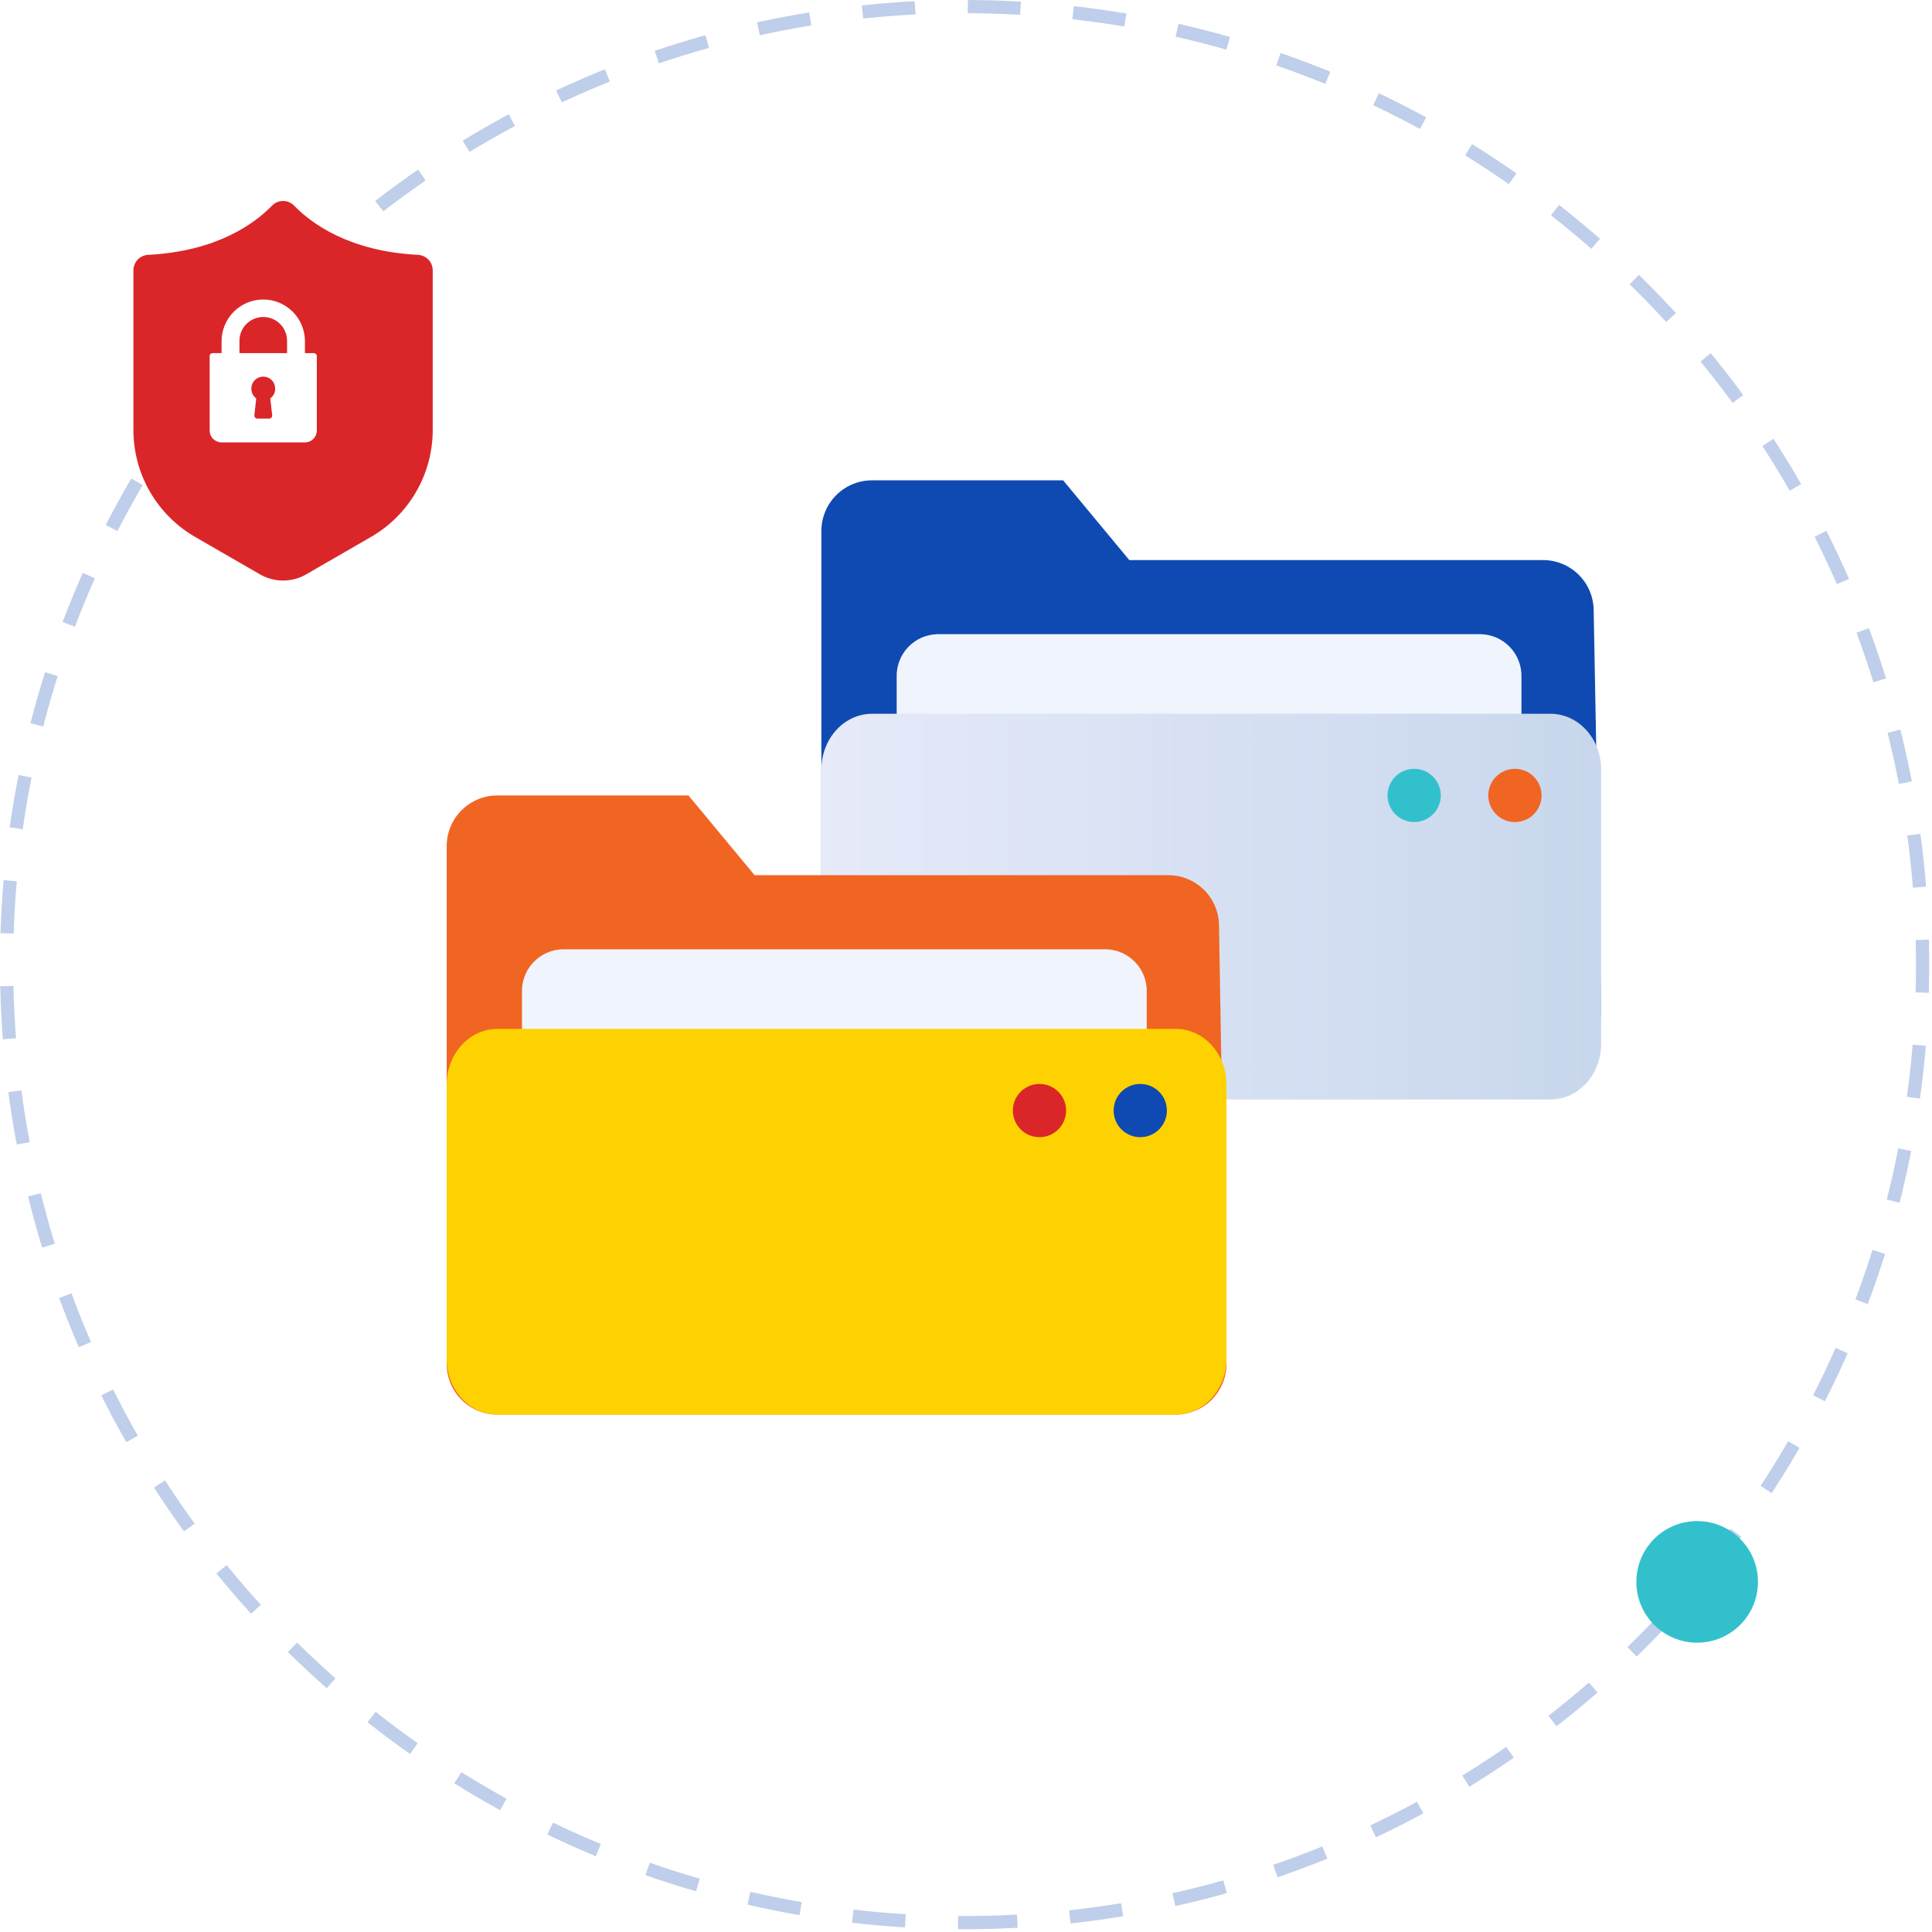 <svg width="293" height="293" viewBox="0 0 293 293" fill="none" xmlns="http://www.w3.org/2000/svg">
<path opacity="0.5" d="M146.287 291.574C226.527 291.574 291.574 226.527 291.574 146.287C291.574 66.047 226.527 1 146.287 1C66.047 1 1 66.047 1 146.287C1 226.527 66.047 291.574 146.287 291.574Z" stroke="#809FD7" stroke-width="2" stroke-miterlimit="10" stroke-dasharray="8 8"/>
<path d="M257.386 249.124C262.479 249.124 266.608 244.995 266.608 239.902C266.608 234.809 262.479 230.68 257.386 230.68C252.293 230.68 248.164 234.809 248.164 239.902C248.164 244.995 252.293 249.124 257.386 249.124Z" fill="#32C1CC"/>
<g filter="url(#filter0_d)">
<path d="M39.436 80.103L49.264 74.429C52.11 72.786 54.473 70.422 56.116 67.576C57.759 64.731 58.624 61.502 58.624 58.216V33.998C58.625 33.397 58.395 32.818 57.982 32.381C57.569 31.944 57.004 31.683 56.404 31.65C45.873 31.114 40.154 26.825 37.604 24.184C37.386 23.96 37.126 23.782 36.838 23.66C36.551 23.539 36.242 23.476 35.929 23.476C35.617 23.476 35.308 23.539 35.02 23.66C34.733 23.782 34.472 23.96 34.255 24.184C31.702 26.825 25.983 31.114 15.455 31.65C14.854 31.682 14.289 31.944 13.876 32.381C13.463 32.818 13.233 33.397 13.234 33.998V58.217C13.234 61.503 14.099 64.732 15.742 67.578C17.385 70.424 19.749 72.787 22.595 74.43L32.423 80.104C33.49 80.72 34.701 81.044 35.933 81.044C37.165 81.044 38.376 80.72 39.443 80.104L39.436 80.103Z" fill="#DA2629"/>
</g>
<g filter="url(#filter1_d)">
<path d="M43.6 49.552H42.244V47.744C42.244 46.068 41.578 44.46 40.393 43.275C39.207 42.089 37.6 41.423 35.923 41.423C34.247 41.423 32.639 42.089 31.454 43.275C30.269 44.46 29.603 46.068 29.603 47.744V49.55H28.248C28.189 49.55 28.13 49.562 28.075 49.584C28.02 49.607 27.971 49.64 27.929 49.682C27.887 49.724 27.854 49.773 27.831 49.828C27.808 49.883 27.797 49.942 27.797 50.001V61.287C27.797 61.766 27.987 62.225 28.326 62.563C28.664 62.902 29.123 63.093 29.602 63.093H42.244C42.723 63.093 43.182 62.902 43.52 62.563C43.858 62.225 44.049 61.766 44.049 61.287V50.003C44.049 49.884 44.002 49.769 43.917 49.685C43.833 49.6 43.719 49.553 43.6 49.552ZM36.992 56.421L37.277 58.982C37.284 59.045 37.277 59.109 37.258 59.169C37.238 59.229 37.206 59.285 37.164 59.332C37.121 59.379 37.07 59.417 37.012 59.443C36.954 59.469 36.891 59.482 36.828 59.482H35.023C34.959 59.482 34.897 59.469 34.839 59.443C34.781 59.417 34.729 59.38 34.687 59.332C34.644 59.285 34.612 59.23 34.593 59.169C34.574 59.109 34.567 59.045 34.574 58.982L34.858 56.421C34.629 56.255 34.442 56.036 34.314 55.784C34.185 55.532 34.119 55.252 34.12 54.969C34.114 54.728 34.157 54.489 34.245 54.265C34.333 54.041 34.465 53.837 34.633 53.665C34.802 53.492 35.003 53.356 35.224 53.262C35.446 53.169 35.685 53.12 35.925 53.12C36.166 53.12 36.404 53.169 36.626 53.262C36.848 53.356 37.049 53.492 37.217 53.665C37.386 53.837 37.518 54.041 37.606 54.265C37.694 54.489 37.736 54.728 37.731 54.969C37.732 55.252 37.665 55.532 37.537 55.784C37.408 56.037 37.221 56.255 36.992 56.421ZM39.537 49.552H32.314V47.744C32.306 47.265 32.393 46.789 32.571 46.343C32.749 45.898 33.014 45.493 33.35 45.151C33.686 44.809 34.087 44.538 34.529 44.353C34.971 44.167 35.446 44.072 35.925 44.072C36.405 44.072 36.879 44.167 37.322 44.353C37.764 44.538 38.164 44.809 38.501 45.151C38.837 45.493 39.102 45.898 39.279 46.343C39.457 46.789 39.545 47.265 39.537 47.744V49.552Z" fill="white"/>
</g>
<path d="M132.25 72.845H161.231L171.263 84.938H234.01C235.019 84.938 236.018 85.137 236.95 85.523C237.882 85.909 238.729 86.475 239.442 87.188C240.155 87.901 240.721 88.748 241.107 89.68C241.493 90.612 241.692 91.611 241.692 92.62L242.824 153.137C242.824 155.174 242.015 157.128 240.574 158.569C239.133 160.01 237.179 160.819 235.142 160.819H132.25C130.212 160.819 128.259 160.01 126.818 158.569C125.377 157.128 124.568 155.174 124.568 153.137V80.527C124.568 79.518 124.767 78.519 125.153 77.587C125.539 76.655 126.105 75.808 126.818 75.095C127.531 74.382 128.378 73.816 129.31 73.43C130.242 73.044 131.241 72.845 132.25 72.845Z" fill="#0F4AB2"/>
<path d="M142.142 96.177H224.582C226.256 96.22 227.845 96.926 228.999 98.14C230.154 99.354 230.779 100.976 230.738 102.651V134.493C230.779 136.168 230.154 137.79 228.999 139.004C227.845 140.218 226.256 140.924 224.582 140.967H142.142C140.467 140.924 138.878 140.218 137.724 139.004C136.57 137.79 135.945 136.168 135.986 134.493V102.651C135.945 100.976 136.57 99.354 137.724 98.14C138.878 96.926 140.467 96.22 142.142 96.177Z" fill="#F0F4FC"/>
<path d="M132.25 108.249H235.142C239.386 108.249 242.824 112.035 242.824 116.704V158.289C242.824 162.958 239.385 166.744 235.142 166.744H132.25C128.007 166.744 124.568 162.958 124.568 158.289V116.706C124.568 112.037 128.007 108.249 132.25 108.249Z" fill="url(#paint0_linear)"/>
<path d="M214.468 124.672C216.698 124.672 218.506 122.864 218.506 120.634C218.506 118.404 216.698 116.596 214.468 116.596C212.238 116.596 210.43 118.404 210.43 120.634C210.43 122.864 212.238 124.672 214.468 124.672Z" fill="#32C1CC"/>
<path d="M229.75 124.672C231.98 124.672 233.788 122.864 233.788 120.634C233.788 118.404 231.98 116.596 229.75 116.596C227.52 116.596 225.712 118.404 225.712 120.634C225.712 122.864 227.52 124.672 229.75 124.672Z" fill="#F16522"/>
<path d="M75.427 120.634H104.409L114.441 132.727H177.188C179.225 132.727 181.179 133.537 182.62 134.977C184.06 136.418 184.87 138.372 184.87 140.409L186.002 206.851C186.002 208.888 185.192 210.842 183.752 212.283C182.311 213.723 180.357 214.533 178.32 214.533H75.427C73.39 214.533 71.436 213.724 69.995 212.283C68.554 210.842 67.744 208.889 67.744 206.851V128.316C67.744 126.279 68.554 124.325 69.995 122.884C71.436 121.443 73.39 120.634 75.427 120.634Z" fill="#F16522"/>
<path d="M85.318 143.966H167.755C169.429 144.01 171.018 144.716 172.172 145.93C173.326 147.143 173.951 148.766 173.91 150.44V182.279C173.951 183.953 173.326 185.576 172.172 186.79C171.018 188.003 169.429 188.71 167.755 188.753H85.315C83.641 188.71 82.052 188.003 80.898 186.79C79.744 185.576 79.119 183.953 79.16 182.279V150.44C79.119 148.765 79.745 147.142 80.899 145.929C82.054 144.715 83.643 144.009 85.318 143.966Z" fill="#F0F4FC"/>
<path d="M75.427 156.04H178.319C182.562 156.04 186.001 159.826 186.001 164.495V206.078C186.001 210.748 182.561 214.533 178.319 214.533H75.427C71.183 214.533 67.744 210.747 67.744 206.078V164.495C67.744 159.826 71.184 156.04 75.427 156.04Z" fill="#FDD200"/>
<path d="M157.645 172.461C159.875 172.461 161.683 170.653 161.683 168.423C161.683 166.193 159.875 164.385 157.645 164.385C155.415 164.385 153.607 166.193 153.607 168.423C153.607 170.653 155.415 172.461 157.645 172.461Z" fill="#DA2629"/>
<path d="M172.927 172.461C175.157 172.461 176.965 170.653 176.965 168.423C176.965 166.193 175.157 164.385 172.927 164.385C170.697 164.385 168.889 166.193 168.889 168.423C168.889 170.653 170.697 172.461 172.927 172.461Z" fill="#0F4AB2"/>
<defs>
<filter id="filter0_d" x="13.234" y="23.476" width="57.39" height="69.568" filterUnits="userSpaceOnUse" color-interpolation-filters="sRGB">
<feFlood flood-opacity="0" result="BackgroundImageFix"/>
<feColorMatrix in="SourceAlpha" type="matrix" values="0 0 0 0 0 0 0 0 0 0 0 0 0 0 0 0 0 0 127 0"/>
<feOffset dx="7" dy="7"/>
<feGaussianBlur stdDeviation="2.5"/>
<feColorMatrix type="matrix" values="0 0 0 0 0.475 0 0 0 0 0.529 0 0 0 0 0.8 0 0 0 0.502 0"/>
<feBlend mode="normal" in2="BackgroundImageFix" result="effect1_dropShadow"/>
<feBlend mode="normal" in="SourceGraphic" in2="effect1_dropShadow" result="shape"/>
</filter>
<filter id="filter1_d" x="27.797" y="41.423" width="24.252" height="29.669" filterUnits="userSpaceOnUse" color-interpolation-filters="sRGB">
<feFlood flood-opacity="0" result="BackgroundImageFix"/>
<feColorMatrix in="SourceAlpha" type="matrix" values="0 0 0 0 0 0 0 0 0 0 0 0 0 0 0 0 0 0 127 0"/>
<feOffset dx="4" dy="4"/>
<feGaussianBlur stdDeviation="2"/>
<feColorMatrix type="matrix" values="0 0 0 0 0 0 0 0 0 0 0 0 0 0 0 0 0 0 0.25 0"/>
<feBlend mode="normal" in2="BackgroundImageFix" result="effect1_dropShadow"/>
<feBlend mode="normal" in="SourceGraphic" in2="effect1_dropShadow" result="shape"/>
</filter>
<linearGradient id="paint0_linear" x1="124.568" y1="137.497" x2="242.824" y2="137.497" gradientUnits="userSpaceOnUse">
<stop stop-color="#E6EAF9"/>
<stop offset="1" stop-color="#C8D7ED"/>
</linearGradient>
</defs>
</svg>
